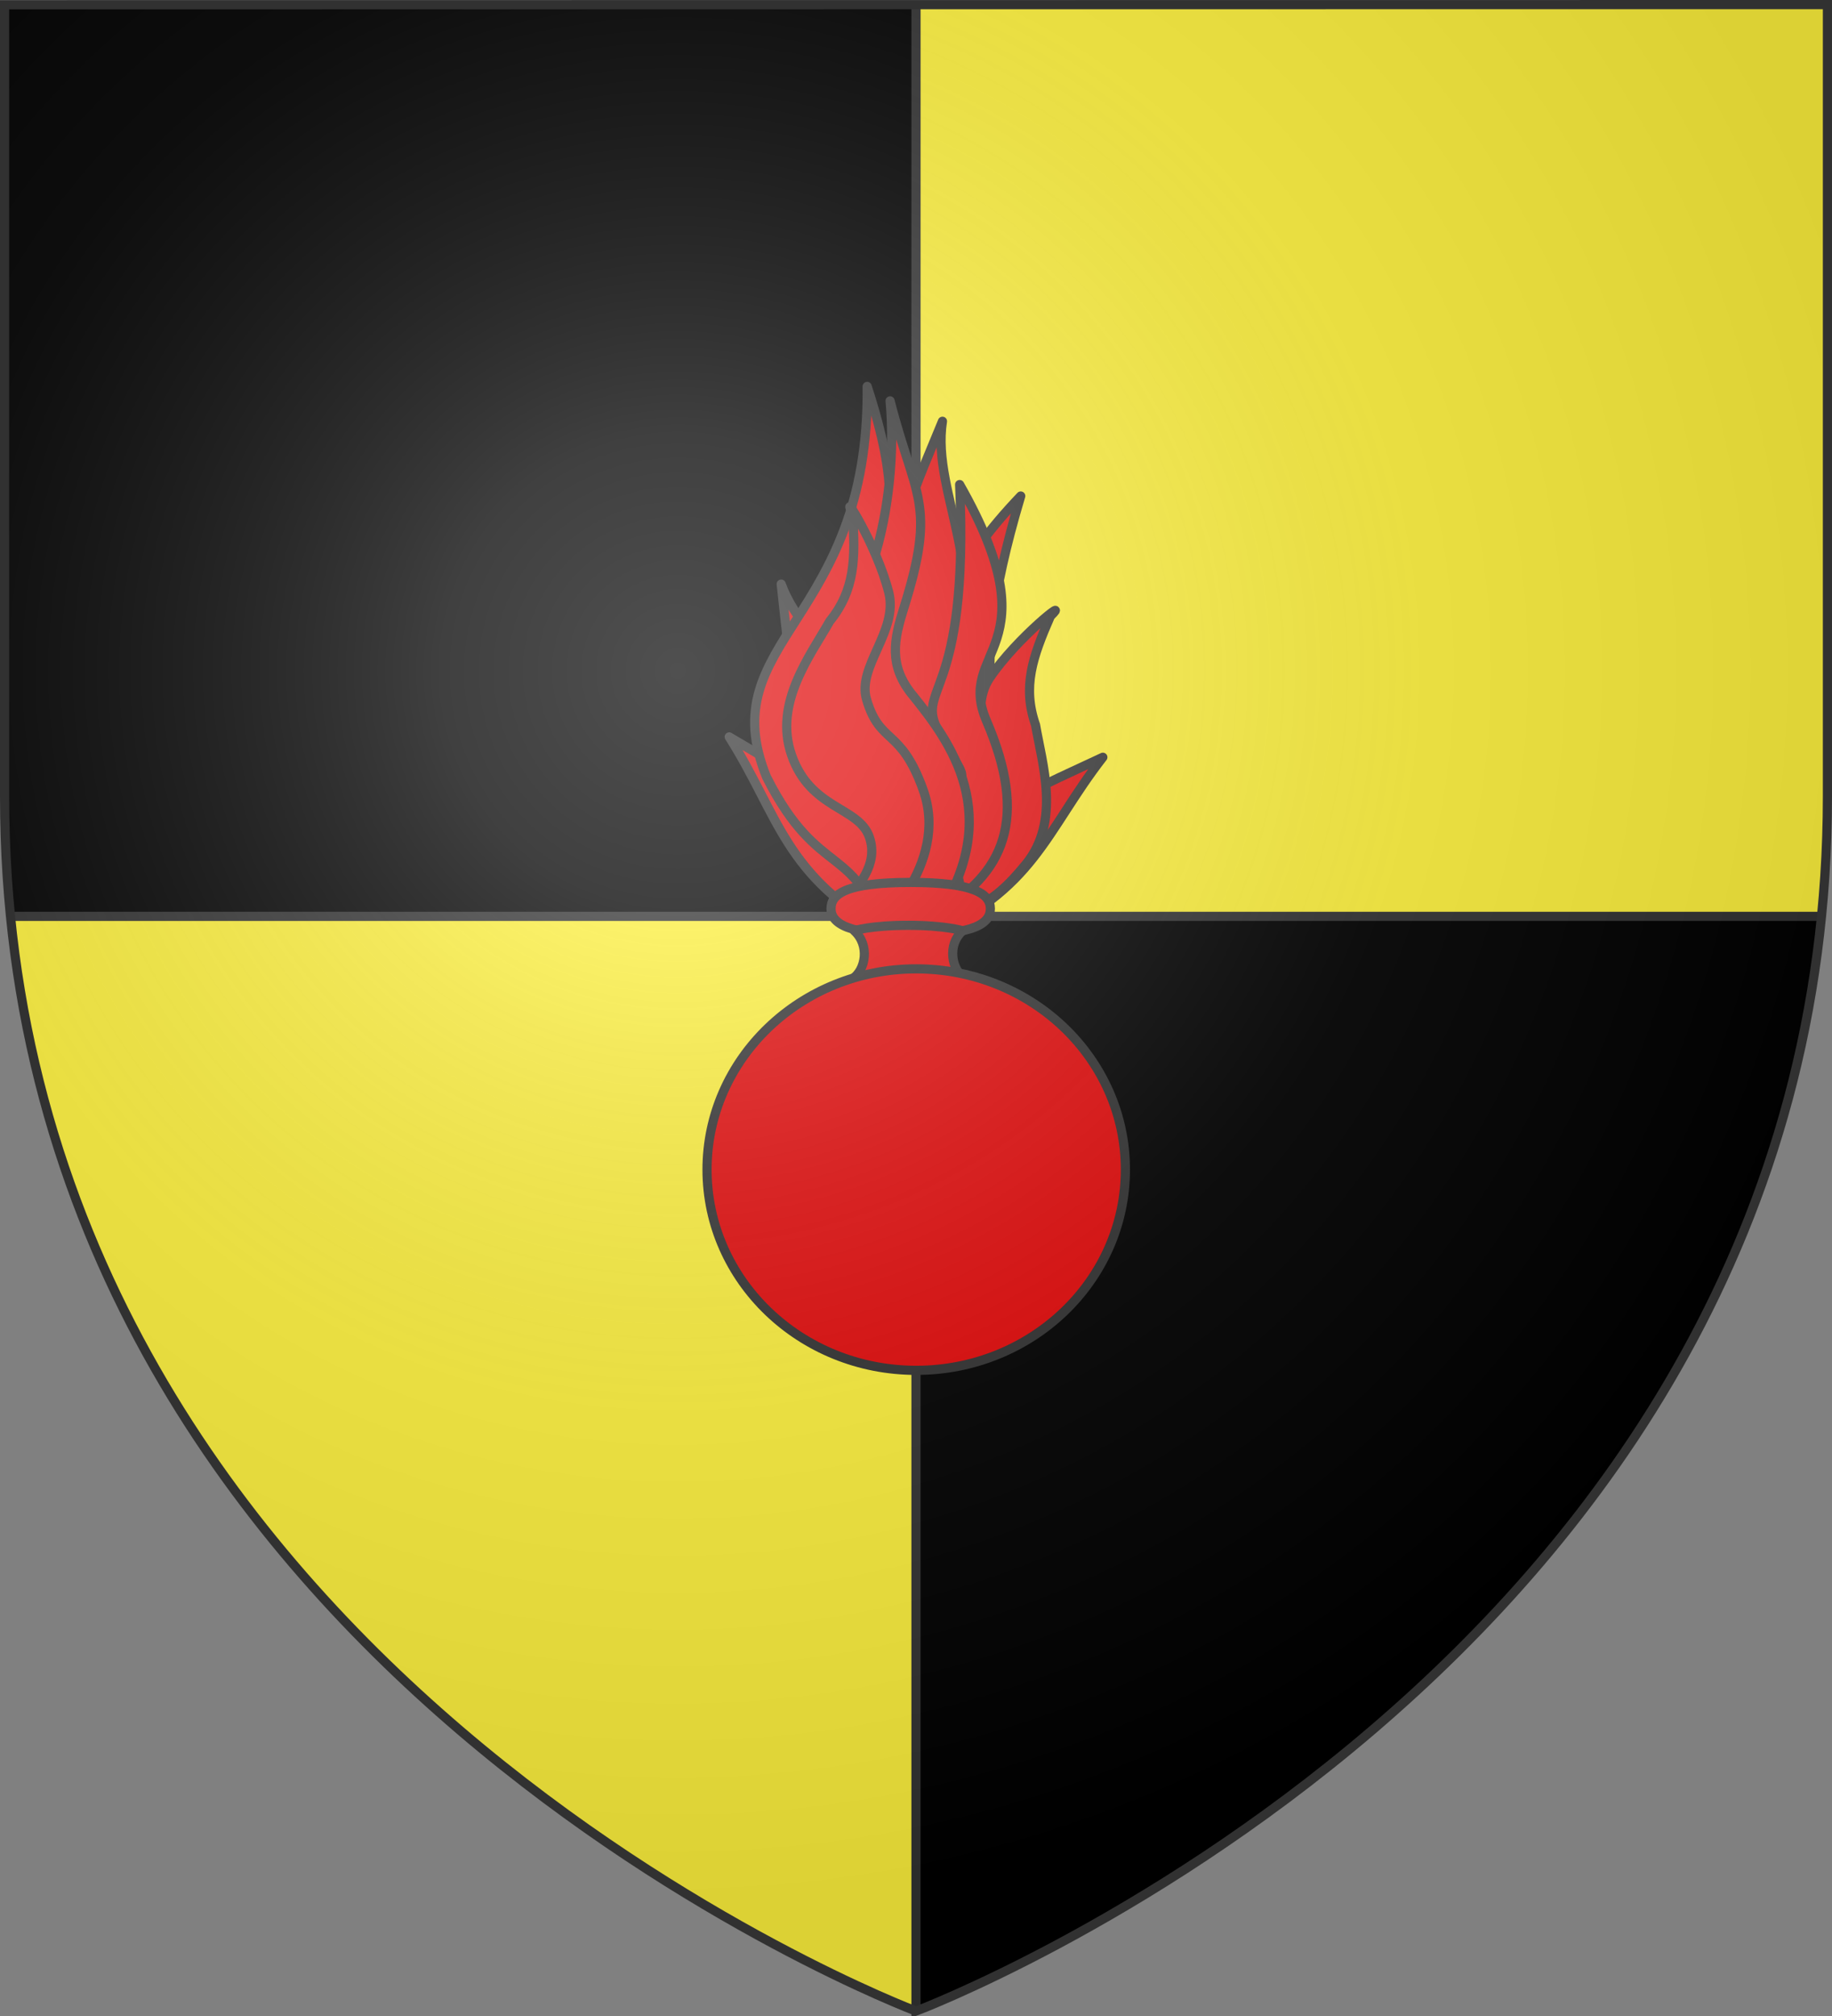 <svg xmlns="http://www.w3.org/2000/svg" width="600" height="660"><rect width="100%" height="100%" fill="#808080" stroke="none"/><radialGradient id="a" cx="221.445" cy="226.331" r="300" gradientTransform="matrix(1.353 0 0 1.349 -77.63 -85.747)" gradientUnits="userSpaceOnUse"><stop offset="0" stop-color="#fff" stop-opacity=".314"/><stop offset=".19" stop-color="#fff" stop-opacity=".251"/><stop offset=".6" stop-color="#6b6b6b" stop-opacity=".125"/><stop offset="1" stop-opacity=".125"/></radialGradient><g fill-rule="evenodd"><path d="M1.5 1.559v259.258c0 13.519.67 26.433 1.94 39.183H300V1.5zM300 300v358.397S571.137 555.39 596.56 300z"/><g fill="#fcef3c"><path d="M300 300v358.397S29.034 556.457 3.44 300zM598.5 1.5V260.76c0 13.518-.67 26.49-1.94 39.241H300V1.5z"/></g></g><path fill="none" stroke="#313131" stroke-width="3" d="M3.414 300h593.124M300 658.397V1.5"/><g fill="#e20909" stroke="#313131" stroke-linecap="round" stroke-linejoin="round" stroke-width="1.787"><path d="M55.214 102.535s-3.198-6.832-5.75-19.09c-1.772-8.513-3.281-4.495 5.013-13.443 7.043-7.598-4.334-7.065 7.85-47.817-25.953 27.165-6.843 31.048-16.279 43.398-12.45 16.296-10.972 28.218.88 39.031z" transform="matrix(1.679 0 0 1.68 229.659 125.116)"/><path d="M34.44 102.552c25.848-21.978 26.039-21.105 43.903-29.46C67.148 87.475 65.011 99.07 43.89 108.027c-1.103 7.919-.896 3.047-6.023-8.006 12.478-9.065-8.545 4.949-3.426 2.531" transform="matrix(1.679 0 0 1.68 229.659 125.116)"/><path d="M46.286 102.717C22.7 78.33 22.426 79.18 5.458 69.126c9.743 15.403 10.741 27.15 30.89 38.12.328 7.99.596 3.12 6.774-7.381-11.537-10.236 8.023 5.756 3.164 2.852" transform="matrix(1.679 0 0 1.68 229.659 125.116)"/><path d="M29.468 90.37C16.913 58.85 17.802 58.949 15.6 39.35c4.976 13.774 23.506 21.452 25.238 44.33 7.15 3.578 4.77 21.714-7.343 23.036-4.597-14.723-3.374-10.723-4.027-16.346" transform="matrix(1.679 0 0 1.68 229.659 125.116)"/><path d="M68.112 45.612c4.264-4.246-6.511 4.089-11.845 12.034-4.309 6.418.968 15.666-2.96 21.043-5.483 7.505-8.126 2.844-16.385 12.875-9.877 11.998-.586 29.012.63 31.489l2.364-10.667c-.438-2.824-2.125-8.596 3.74-8.584 7.919.017 12.595-1.135 19.724-9.936 6.739-8.32 3.151-19.441 1.829-27.086-2.577-7.397-.598-13.188 2.903-21.168M34.697 59.025c4.139-33.674 4.87-33.161 12.36-51.406-2.256 14.47 10.303 30.11.825 51.004 4.55 6.574-6.253 21.334-17.51 16.672 3.044-15.12 2.195-11.025 4.325-16.27" transform="matrix(1.679 0 0 1.68 229.659 125.116)"/><path d="M33.952 100.027s8.585-6.256 14.04-17.526c3.788-7.826 4.275-3.562-1.595-14.258-4.984-9.082 5.922-5.8 4.01-48.292 18.57 32.66-.91 31.781 5.24 46.054 8.115 18.834 3.783 30.04-10.342 37.647z" transform="matrix(1.679 0 0 1.68 229.659 125.116)"/><path d="M35.957 109.285c-5.52-19.986-12.82-11.756-23.215-32.333C1.867 50.144 32.92 46.851 32.367.824c12.773 39.117-6.624 30.734-5.77 51.82-.222 29.721 15.516 3.828 24.177 46.76z" transform="matrix(1.679 0 0 1.68 229.659 125.116)"/><path d="M45.875 104.474c13.466-20.155 2.617-34.455-4.516-43.33-4.967-5.924-3.716-11.157-1.8-17.252 6.417-20.447 2.115-21.282-2.72-40.25 1.267 13.824-1.359 31.45-8.216 42.096-7.28 3.204-13.109 24.183-1.099 26.15 14.775 2.419 13.437 10.234 14.013 30.248z" transform="matrix(1.679 0 0 1.68 229.659 125.116)"/><path d="M29.52 25.67c-2.574-5.44 4.74 6.052 7.068 15.335 1.88 7.498-6.219 14.411-4.344 20.801 2.615 8.92 6.682 5.429 11.053 17.665 5.23 14.634-9.276 27.495-11.26 29.413l-3.254-8.035c1.368-2.51 5.92-6.592 4.033-12.145-2.05-6.033-11.466-5.335-15.192-16.031-3.521-10.11 3.622-19.36 7.456-26.103 4.93-6.088 5.03-12.207 4.44-20.9" transform="matrix(1.679 0 0 1.68 229.659 125.116)"/><path d="M312.092 253.354c0 2.823-2.959 5.115-15.54 5.115-12.347 0-15.542-2.29-15.542-5.113s2.841-5.115 15.54-5.115c12.465-.001 15.542 2.29 15.542 5.113" transform="matrix(1.679 0 0 1.68 -199.646 -128.158)"/><path d="M285.533 257.654c3.078 2.783 2.271 7.658-.39 9.398l22.026-.001c-2.661-1.74-3.566-6.614-.488-9.398 0 0-3.418-1.052-10.574-1.052-7.364 0-10.574 1.053-10.574 1.053" transform="matrix(1.679 0 0 1.68 -199.646 -128.158)"/><path d="M338.431 304.204c0 21.605-18.269 39.119-40.804 39.119s-40.804-17.514-40.804-39.12c0-21.604 18.268-39.118 40.804-39.118 22.535 0 40.804 17.514 40.804 39.119" transform="matrix(1.679 0 0 1.68 -199.646 -128.158)"/></g><path fill="url(#a)" fill-rule="evenodd" d="M300 658.5s298.5-112.32 298.5-397.772V2.176H1.5v258.552C1.5 546.18 300 658.5 300 658.5"/><path fill="none" stroke="#313131" stroke-width="3" d="M300 658.397S1.5 546.095 1.5 260.688V1.558l597-.058v259.188c0 285.407-298.5 397.71-298.5 397.71z"/></svg>